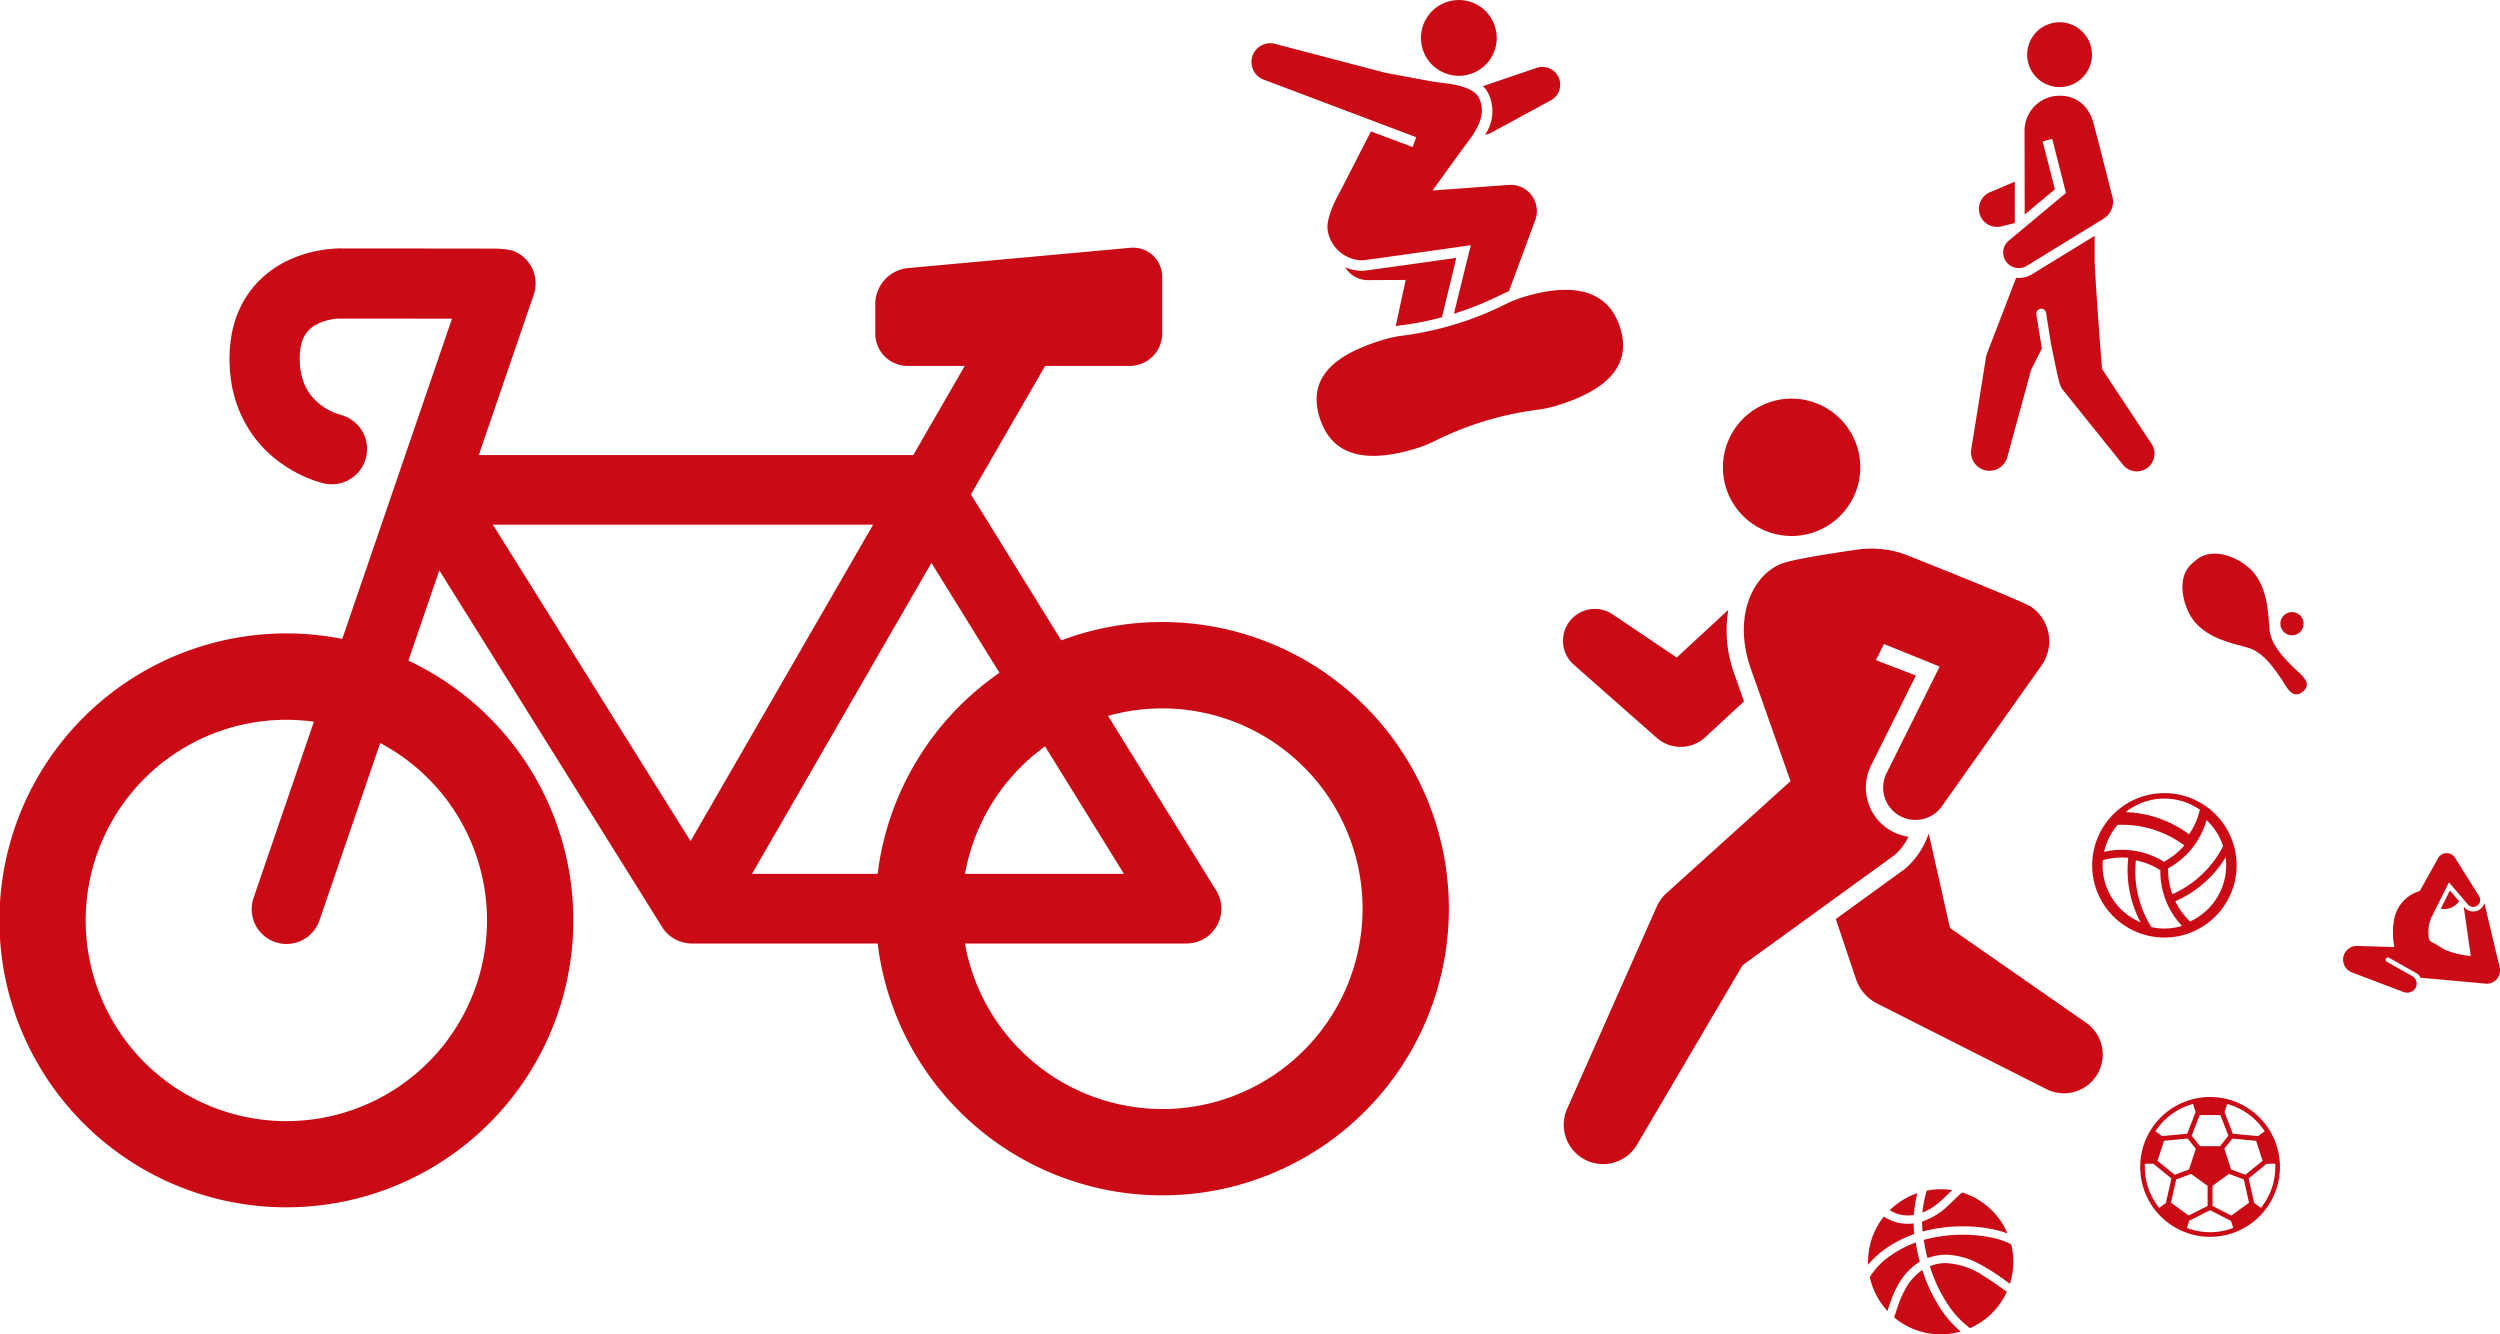 <svg xmlns="http://www.w3.org/2000/svg" xmlns:xlink="http://www.w3.org/1999/xlink" width="300.382" height="160.328" viewBox="0 0 300.382 160.328">
  <defs>
    <clipPath id="clip-path">
      <rect id="長方形_172" data-name="長方形 172" width="300.382" height="160.328" fill="#ca0a15"/>
    </clipPath>
  </defs>
  <g id="data11" transform="translate(0 -2.077)">
    <g id="グループ_154" data-name="グループ 154" transform="translate(0 2.077)">
      <g id="グループ_153" data-name="グループ 153" clip-path="url(#clip-path)">
        <path id="パス_1603" data-name="パス 1603" d="M325.192,148.039a9.668,9.668,0,0,0,2.791-4.209l2.554,11.365L346.9,166.581a4.658,4.658,0,0,1-4.762,7.979l-20.358-10.293a5.112,5.112,0,0,1-2.531-2.922l-2.434-7.227c8.25-5.974,8.328-6.039,8.378-6.08" transform="translate(-96.242 -43.693)" fill="#ca0a15"/>
        <path id="パス_1604" data-name="パス 1604" d="M289.6,105.2a15.176,15.176,0,0,0,.686,7.6l1.2,3.4-4.676,4.322a4.347,4.347,0,0,1-5.809.054l-9.971-8.791a3.829,3.829,0,0,1,4.672-6.047l7.7,5.189Z" transform="translate(-81.94 -31.923)" fill="#ca0a15"/>
        <path id="パス_1605" data-name="パス 1605" d="M297.339,77.046a8.252,8.252,0,1,0,8.252-8.252,8.253,8.253,0,0,0-8.252,8.252" transform="translate(-90.325 -20.898)" fill="#ca0a15"/>
        <path id="パス_1606" data-name="パス 1606" d="M270.269,161.992l10.782-24.327a4.719,4.719,0,0,1,1.091-1.525l14.973-13.521-4.821-13.65c-2.212-6.528.551-11.669,4.347-12.678,2.153-.572,6.9-1.264,8.557-1.5a11.886,11.886,0,0,1,5.774.624s13.781,5.453,15.027,6.24a5.032,5.032,0,0,1,1.22,7.143L315.3,125.637a3.884,3.884,0,0,1-6.647-3.976l6.38-12.812-6.683-2.709-.976,1.937,4.8,1.856-5.379,10.8a5.959,5.959,0,0,0,4.491,8.56,6.627,6.627,0,0,1-1.672,2.208c-.124.1-18.251,13.223-18.251,13.223L278.668,166.3a4.729,4.729,0,0,1-8.4-4.312" transform="translate(-81.978 -28.761)" fill="#ca0a15"/>
        <path id="パス_1607" data-name="パス 1607" d="M377.991,142.865a8.539,8.539,0,0,0-.517-1.241c-.07-.141-.146-.279-.224-.417a8.63,8.63,0,0,0-2.173-2.5,8.165,8.165,0,0,0-.878-.6c-.063-.038-.125-.073-.188-.109a8.665,8.665,0,0,0-8.61.038,8.62,8.62,0,0,0-2.19,1.8,8.377,8.377,0,0,0-.791,1.055c-.082.127-.159.257-.232.388a8.7,8.7,0,0,0-1.043,3.085,8.6,8.6,0,0,0-.081,1.046c0,.05,0,.1,0,.149a8.669,8.669,0,0,0,6.829,8.467,8.513,8.513,0,0,0,1.329.184c.175.013.35.017.526.017a8.6,8.6,0,0,0,3.175-.606,8.488,8.488,0,0,0,.962-.451c.064-.033.129-.07.193-.107a8.628,8.628,0,0,0,3.213-3.24,8.731,8.731,0,0,0,1.126-4.28,8.6,8.6,0,0,0-.424-2.672m-3.192-2.753a7.438,7.438,0,0,1,1.994,3.121c-.1.195-.2.386-.311.576a12.535,12.535,0,0,1-5.277,4.96c-.17.084-.34.165-.513.24a8.626,8.626,0,0,1-.506-2.907c0-.063,0-.127,0-.191a9.562,9.562,0,0,0,2.673-2.166,9,9,0,0,0,.57-.737c.088-.121.17-.246.251-.374a9.461,9.461,0,0,0,1.118-2.522m-8.772-1.594a7.381,7.381,0,0,1,3.7-.995A7.461,7.461,0,0,1,374,138.868v0a8.449,8.449,0,0,1-1.109,2.67c-.061.1-.123.191-.189.286h0c-.2-.148-.4-.292-.61-.43a13.445,13.445,0,0,0-7-2.236,7.342,7.342,0,0,1,.937-.642m-2.749,3.368a7.4,7.4,0,0,1,.839-1.193c.175-.009.352-.013.528-.013a12.5,12.5,0,0,1,6.933,2.089c.189.125.375.256.556.391a8.606,8.606,0,0,1-2.45,1.964,9.516,9.516,0,0,0-3.228-1.266,8.789,8.789,0,0,0-.923-.13c-.3-.029-.59-.043-.887-.043a9.375,9.375,0,0,0-2.151.249,7.5,7.5,0,0,1,.785-2.048m2.8,10.118a7.432,7.432,0,0,1-3.767-6.453c0-.208.009-.414.027-.619a8.52,8.52,0,0,1,2.3-.317c.252,0,.5.01.755.034-.022.207-.04.415-.052.622q-.027.419-.027.84a13.443,13.443,0,0,0,1.557,6.28,7.019,7.019,0,0,1-.8-.389m3.665,1.142a7.416,7.416,0,0,1-1.555-.165h0q-.134-.209-.257-.423a12.515,12.515,0,0,1-1.681-6.266c0-.261.009-.522.025-.783.01-.184.026-.367.047-.547a8.514,8.514,0,0,1,2.935,1.175c0,.048,0,.1,0,.145a9.528,9.528,0,0,0,.572,3.251,8.533,8.533,0,0,0,.359.858c.093.2.195.394.3.585a9.467,9.467,0,0,0,1.375,1.859,7.375,7.375,0,0,1-2.119.311M376.2,149.2a7.391,7.391,0,0,1-2.749,2.771c-.205.12-.416.226-.629.325a8.519,8.519,0,0,1-1.521-1.958c-.088-.156-.17-.313-.246-.474.191-.082.379-.172.567-.265a13.42,13.42,0,0,0,5.481-5.018,7.686,7.686,0,0,1,.062.954,7.475,7.475,0,0,1-.964,3.665" transform="translate(-109.683 -41.578)" fill="#ca0a15"/>
        <path id="パス_1608" data-name="パス 1608" d="M387.095,104.621c.178,2.047,2.055,3.728,2.816,4.526s2.519,1.871,1.193,2.976-2.063-.819-2.71-1.711-1.961-3.043-3.942-3.588-4.666-1.076-6.379-3.133c-1.22-1.466-2.529-5.385.01-7.2,2.247-2.168,5.866-.172,7.086,1.294,1.713,2.057,1.75,4.793,1.927,6.84" transform="translate(-114.412 -29.02)" fill="#ca0a15"/>
        <path id="パス_1609" data-name="パス 1609" d="M396.185,106.411a1.393,1.393,0,1,1-1.867-.631,1.393,1.393,0,0,1,1.867.631" transform="translate(-119.55 -32.09)" fill="#ca0a15"/>
        <path id="パス_1610" data-name="パス 1610" d="M139.642,87.723a34.27,34.27,0,0,0-12.124,2.206L116.662,72.393l8.91-15.441H135.75a3.9,3.9,0,0,0,3.892-3.892V46.3a3.5,3.5,0,0,0-3.875-3.538L109.041,45.2a4.358,4.358,0,0,0-3.876,4.246v3.616a3.9,3.9,0,0,0,3.892,3.892h6.856l-6.179,10.71H57.528l6.6-19.273a4.183,4.183,0,0,0-2.6-5.312,10.323,10.323,0,0,0-2.211-.226l-7.386-.009-7.57-.009-2.109,0H41.176c-.2,0-.294-.006-.691.006-.281.011-.537.028-.79.052a15.881,15.881,0,0,0-2.944.565,14.468,14.468,0,0,0-2.908,1.209,12.31,12.31,0,0,0-2.687,2.026,11.7,11.7,0,0,0-2.038,2.754,12.222,12.222,0,0,0-1.133,3.025c-.134.5-.195.988-.276,1.477-.045.473-.111.959-.115,1.41q-.01.344-.021.684v.021l0,.222v.032l0,.064.006.128.012.256q.011.255.023.507l.011.252c0,.047,0,.071.009.138l.022.186c.058.5.125.987.2,1.47.085.464.2.872.306,1.3a14.775,14.775,0,0,0,2.13,4.534,14.25,14.25,0,0,0,2.915,3.063,16.317,16.317,0,0,0,2.678,1.709c.395.192.749.359,1.071.489.157.068.309.127.451.179l.2.074.094.035.269.086.507.157.01,0a4.24,4.24,0,1,0,2.495-8.1s-.72-.234-.793-.267c-.145-.056-.311-.138-.5-.226a6.8,6.8,0,0,1-2.492-2.087,6.283,6.283,0,0,1-.893-1.906c-.04-.189-.109-.4-.141-.576a4.138,4.138,0,0,0-.081-.487l-.015-.061a1,1,0,0,1-.008-.112l-.012-.252q-.013-.252-.024-.507l-.013-.256,0-.08.01-.315c0-.242.038-.449.049-.677.042-.2.058-.427.115-.61a3.8,3.8,0,0,1,.366-1.014,3.413,3.413,0,0,1,1.4-1.395,6.026,6.026,0,0,1,1.17-.485,7.634,7.634,0,0,1,1.361-.265c.109-.011,13.093.01,13.827.008L41.122,89.751a34.478,34.478,0,1,0,7.947,2.612l3.715-10.849,26.758,42.831.017.026.008.013.014.019a4,4,0,0,0,.269.375c.025.032.052.062.078.093q.122.144.259.278c.029.029.058.058.088.086a4.123,4.123,0,0,0,.336.281c.014.01.026.022.04.032a4.269,4.269,0,0,0,.372.242l.031.015c.1.056.2.1.307.151.062.029.123.063.186.088.079.032.163.055.245.082a4.151,4.151,0,0,0,1.317.223h22.343a34.444,34.444,0,1,0,34.189-38.626M58.515,123.542A24.11,24.11,0,1,1,37.716,99.7l-7.229,21.112a4.183,4.183,0,1,0,7.914,2.71l7.279-21.258a24.09,24.09,0,0,1,12.835,21.278m67.048-20.88,9.485,15.322h-19.1a24.1,24.1,0,0,1,9.62-15.322M82.971,114.045,59.22,76.026h45.688Zm22.482,3.939h-15.1l21.56-37.367,8.176,13.208a34.477,34.477,0,0,0-14.639,24.159m34.189,28.253a24.1,24.1,0,0,1-23.7-19.888h26.621A4.183,4.183,0,0,0,146,119.777L133.133,99a24.069,24.069,0,1,1,6.51,47.24" transform="translate(0 -12.985)" fill="#ca0a15"/>
        <path id="パス_1611" data-name="パス 1611" d="M254.289,3.944a4.552,4.552,0,1,1-5.12-3.9,4.552,4.552,0,0,1,5.12,3.9" transform="translate(-74.494 0)" fill="#ca0a15"/>
        <path id="パス_1612" data-name="パス 1612" d="M265.092,12.992a2.134,2.134,0,0,0-2.707-1.333l-6.463,2.2a3.01,3.01,0,0,1,.652.883,4.925,4.925,0,0,1-.395,4.948,2,2,0,0,0,.734-.232l7.178-3.9a2.135,2.135,0,0,0,1-2.561" transform="translate(-77.744 -3.507)" fill="#ca0a15"/>
        <path id="パス_1613" data-name="パス 1613" d="M235.34,19.931l-5.009-1.871-3.608,7.04c-1.261,2.241-1.73,3.84-1.592,4.8a4.269,4.269,0,0,0,4.2,3.649c.2,0,13-1.818,13-1.818L240.3,39.966a38.829,38.829,0,0,0,5.635-2.267q.479-.237.981-.443l3.08-8.33a3.2,3.2,0,0,0,.272-1.388,3.148,3.148,0,0,0-3.159-3.061l-.1,0-9.271.677,3.5-4.848c1.062-1.477,3.265-3.787,2.081-6.265-.732-1.533-3.915-1.741-5.055-1.9s-5.112-.939-6.13-1.11L218.774,7.528a2.259,2.259,0,0,0-1.186,4.358l18.192,6.871Z" transform="translate(-65.611 -2.268)" fill="#ca0a15"/>
        <path id="パス_1614" data-name="パス 1614" d="M234.878,47.175h.015l4.525-.021L238.224,52.7c.24-.042.481-.078.721-.107a35.028,35.028,0,0,0,4.838-.961L245.5,44.5c-10.981,1.557-11.143,1.557-11.253,1.557a5.433,5.433,0,0,1-2.094-.421,3.183,3.183,0,0,0,2.726,1.539" transform="translate(-70.523 -13.518)" fill="#ca0a15"/>
        <path id="パス_1615" data-name="パス 1615" d="M253.668,64.44a14.476,14.476,0,0,0,2.478-.534c5.135-1.583,9.08-4.288,7.565-9.263s-6.235-5.4-11.589-3.774a14.5,14.5,0,0,0-2.217.879,38.638,38.638,0,0,1-12.3,3.766,14.423,14.423,0,0,0-2.478.534c-5.134,1.583-9.127,4.133-7.564,9.262s6.234,5.4,11.589,3.774a14.492,14.492,0,0,0,2.217-.878,38.6,38.6,0,0,1,12.3-3.766" transform="translate(-69.023 -15.195)" fill="#ca0a15"/>
        <path id="パス_1616" data-name="パス 1616" d="M357.631,7.736a3.892,3.892,0,1,1-3.892-3.892,3.892,3.892,0,0,1,3.892,3.892" transform="translate(-106.276 -1.168)" fill="#ca0a15"/>
        <path id="パス_1617" data-name="パス 1617" d="M344.213,36.723l1.561-.386.06-.05V31.352l-2.99,1.271a2.168,2.168,0,0,0,1.369,4.1" transform="translate(-103.748 -9.524)" fill="#ca0a15"/>
        <path id="パス_1618" data-name="パス 1618" d="M348.292,30.792l3.625-3.024-1.465-5.763,1.151-.292,1.517,5.971.132.517L350.3,30.663l-3.92,3.27a1.864,1.864,0,0,0,1.333,3.292h0c.042,0,.085-.008.127-.014l.043-.007c.044-.008.087-.016.13-.026l.029-.006c.049-.013.1-.029.147-.045l.039-.014c.049-.019.1-.039.145-.061l.028-.014c.051-.025.1-.052.151-.082L351.9,34.9l5.866-3.6a2.391,2.391,0,0,0,1.065-2.623l-.045-.177s-2.105-8.266-2.135-8.348c-.537-2.321-2.04-3.631-4.168-3.631a4.209,4.209,0,0,0-4.209,4.209Z" transform="translate(-105.019 -5.02)" fill="#ca0a15"/>
        <path id="パス_1619" data-name="パス 1619" d="M361.854,65.707l-5.95-9-.028-.291-.07-.8-.131-1.647-.242-3.324-.229-3.334s-.2-3.386-.2-3.474V40.7l-7.52,4.612a3.045,3.045,0,0,1-1.594.45c-.107,0-.212-.007-.317-.017l-3.437,8.931-.1.268a1.441,1.441,0,0,0-.073.276l-1.786,11.135a2.221,2.221,0,0,0,4.336.936l2.848-10.463,1.3-2.593L348,50.141a.593.593,0,1,1,1.172-.185l.575,3.638.237,1.174.347,1.663.185.849.1.451.063.261.044.175.039.143.012.04.028.091c.024.072.049.143.077.214l.042.1a1.885,1.885,0,0,0,.279.476l7.213,8.976a2.127,2.127,0,0,0,3.432-2.506" transform="translate(-103.328 -12.364)" fill="#ca0a15"/>
        <path id="パス_1620" data-name="パス 1620" d="M342.569,214.537v0c-.022-.1-.05-.2-.074-.3a8.884,8.884,0,0,0-2.316-.8,16.766,16.766,0,0,0-3.48-.349,17.788,17.788,0,0,0-4.431.547c-.091.024-.18.052-.271.077a22.136,22.136,0,0,0,.453,2.179,7.753,7.753,0,0,1,.928-.264,6.152,6.152,0,0,1,1.293-.136,8.758,8.758,0,0,1,3.91,1.056,25.164,25.164,0,0,1,3.148,1.983c.221.157.427.3.625.439a8.733,8.733,0,0,0,.406-2.625,8.591,8.591,0,0,0-.19-1.8" transform="translate(-100.854 -64.731)" fill="#ca0a15"/>
        <path id="パス_1621" data-name="パス 1621" d="M331.927,210.446h0a18.756,18.756,0,0,1,4.686-.58,17.709,17.709,0,0,1,3.693.372,11.586,11.586,0,0,1,1.672.488,8.727,8.727,0,0,0-5.442-4.925,5.7,5.7,0,0,0-.442.372c-.352.322-.734.721-1.177,1.134a8.464,8.464,0,0,1-3.2,1.983,11.05,11.05,0,0,0,.055,1.2l.153-.044" transform="translate(-100.769 -62.518)" fill="#ca0a15"/>
        <path id="パス_1622" data-name="パス 1622" d="M335.337,205.349a8.533,8.533,0,0,0-3.063.061c-.079.29-.171.647-.257,1.047a12.828,12.828,0,0,0-.248,1.585,6.9,6.9,0,0,0,1.819-1.068c.66-.526,1.2-1.112,1.749-1.624" transform="translate(-100.785 -62.347)" fill="#ca0a15"/>
        <path id="パス_1623" data-name="パス 1623" d="M329.031,208.538a13.064,13.064,0,0,1,.289-2.087c.04-.188.082-.367.123-.535a8.692,8.692,0,0,0-3.315,2.05,4.108,4.108,0,0,0,2.211.625,4.933,4.933,0,0,0,.691-.053" transform="translate(-99.071 -62.553)" fill="#ca0a15"/>
        <path id="パス_1624" data-name="パス 1624" d="M324.431,213.859a14.02,14.02,0,0,1,3.51-1.809c-.008-.062-.016-.123-.023-.185h0c-.04-.373-.052-.734-.057-1.089a5.79,5.79,0,0,1-.679.045,5.114,5.114,0,0,1-2.895-.872,8.666,8.666,0,0,0-1.9,5.437c0,.119,0,.235.008.352a10.621,10.621,0,0,1,2.041-1.881" transform="translate(-97.933 -63.779)" fill="#ca0a15"/>
        <path id="パス_1625" data-name="パス 1625" d="M328.7,216.737a23.052,23.052,0,0,1-.5-2.309,13.007,13.007,0,0,0-3.069,1.609,8.648,8.648,0,0,0-2.439,2.544,8.718,8.718,0,0,0,2.119,4.082l.017-.054c.126-.387.269-.838.449-1.321a10.289,10.289,0,0,1,1.676-3.04,7.154,7.154,0,0,1,1.747-1.511" transform="translate(-98.027 -65.139)" fill="#ca0a15"/>
        <path id="パス_1626" data-name="パス 1626" d="M332.433,223.768a18.8,18.8,0,0,1-2.163-4.585,6.518,6.518,0,0,0-1.9,2.041,12.922,12.922,0,0,0-1.179,2.736c-.109.332-.206.635-.3.912a8.708,8.708,0,0,0,8,1.7,12.941,12.941,0,0,1-2.46-2.805" transform="translate(-99.302 -66.583)" fill="#ca0a15"/>
        <path id="パス_1627" data-name="パス 1627" d="M339.524,219.531a9,9,0,0,0-4.533-1.55,5.069,5.069,0,0,0-1.081.114,6.6,6.6,0,0,0-.861.254,17.926,17.926,0,0,0,2.094,4.5,11.413,11.413,0,0,0,2.734,2.954,8.736,8.736,0,0,0,4.074-3.686h0c.128-.225.242-.459.349-.695-.263-.179-.54-.377-.835-.584-.591-.418-1.244-.879-1.942-1.3" transform="translate(-101.173 -66.218)" fill="#ca0a15"/>
        <path id="パス_1628" data-name="パス 1628" d="M325.294,228.526l.039.035-.037-.033h0" transform="translate(-98.818 -69.421)" fill="#ca0a15"/>
        <path id="パス_1629" data-name="パス 1629" d="M422.329,153.678l-.2.395-.7,1.4-.2.393a2.137,2.137,0,0,0,.414.04,2.176,2.176,0,0,0,1.785-.931Z" transform="translate(-127.963 -46.684)" fill="#ca0a15"/>
        <path id="パス_1630" data-name="パス 1630" d="M423.174,160.945l-1.824-7.681c0-.014-.008-.028-.013-.042a1.388,1.388,0,0,1-2.394.534l-.077-.09c0,.017,0,.035,0,.052l.838,5.869a10.232,10.232,0,0,1-3.205-.794c-.56-.407-1.614-.919-1.706-1.035a1.335,1.335,0,0,1-.138-.379l0-.019c-.012-.065-.017-.134-.024-.2-.014-.135-.018-.274-.02-.412s.006-.278.02-.416.033-.274.054-.4.05-.256.082-.374.063-.228.1-.327c.046-.136.092-.252.131-.34a1.37,1.37,0,0,0,.185-.344.008.008,0,0,1,0,.008l.036-.074.081-.168.171-.346,1.617-3.232,2.279,2.67a.838.838,0,0,0,1.347-.988l-2.9-4.633a1.182,1.182,0,0,0-2.034.049l-2.2,3.947a4.378,4.378,0,0,0-3.065,3.317c-.044.221-.079.456-.108.7s-.048.5-.052.77,0,.537.016.81.051.549.1.82c.018.107.038.212.06.317l-4.17-.125-.3-.009a1.645,1.645,0,0,0-.63,3.183l6.189,2.35a1.214,1.214,0,0,0,1.457-.477,1.068,1.068,0,0,0-.387-1.421l-3.067-1.729a.275.275,0,1,1,.27-.48l3.067,1.729c.433.242.53.276.7.663l7.951.723h.024a1.6,1.6,0,0,0,1.544-1.972" transform="translate(-122.836 -44.723)" fill="#ca0a15"/>
        <path id="パス_1631" data-name="パス 1631" d="M386.134,197.341a8.394,8.394,0,0,0-16.771,0c-.006.128-.009.257-.009.387a8.394,8.394,0,0,0,16.789,0c0-.13,0-.259-.009-.387m-1.823-3.9-.8.58-3.028-.282-1-2.6.318-.98a7.854,7.854,0,0,1,4.51,3.278m-.251,3.546-2.074,1.688-1.71-.638-.812-2.5.961-1.212,2.856.266Zm-5.072-5.488.959,2.481-1,1.261h-2.408l-1-1.261.959-2.481Zm-2.956,4.049-.807,2.483-1.725.643-2.064-1.679.782-2.406,2.842-.265Zm-.334-5.385.314.967L375,193.737l-3.016.281-.8-.579a7.848,7.848,0,0,1,4.51-3.278m-4.055,12.482a7.805,7.805,0,0,1-1.732-4.915c0-.13,0-.259.009-.387h1.014l2.171,1.768-.665,2.955Zm1.41-.625.626-2.785,1.795-.669,1.982,1.44v2.41l-2.275,1.15Zm4.7,3.549a7.811,7.811,0,0,1-2.788-.511l.281-.864,2.506-1.267,2.513,1.285.275.846a7.815,7.815,0,0,1-2.788.511m2.557-1.995-2.263-1.157V200l1.978-1.437,1.785.666.629,2.793Zm3.549-.929-.812-.59-.662-2.944,2.178-1.768h1.019q.009.192.009.387a7.806,7.806,0,0,1-1.732,4.915" transform="translate(-112.202 -57.516)" fill="#ca0a15"/>
      </g>
    </g>
  </g>
</svg>
